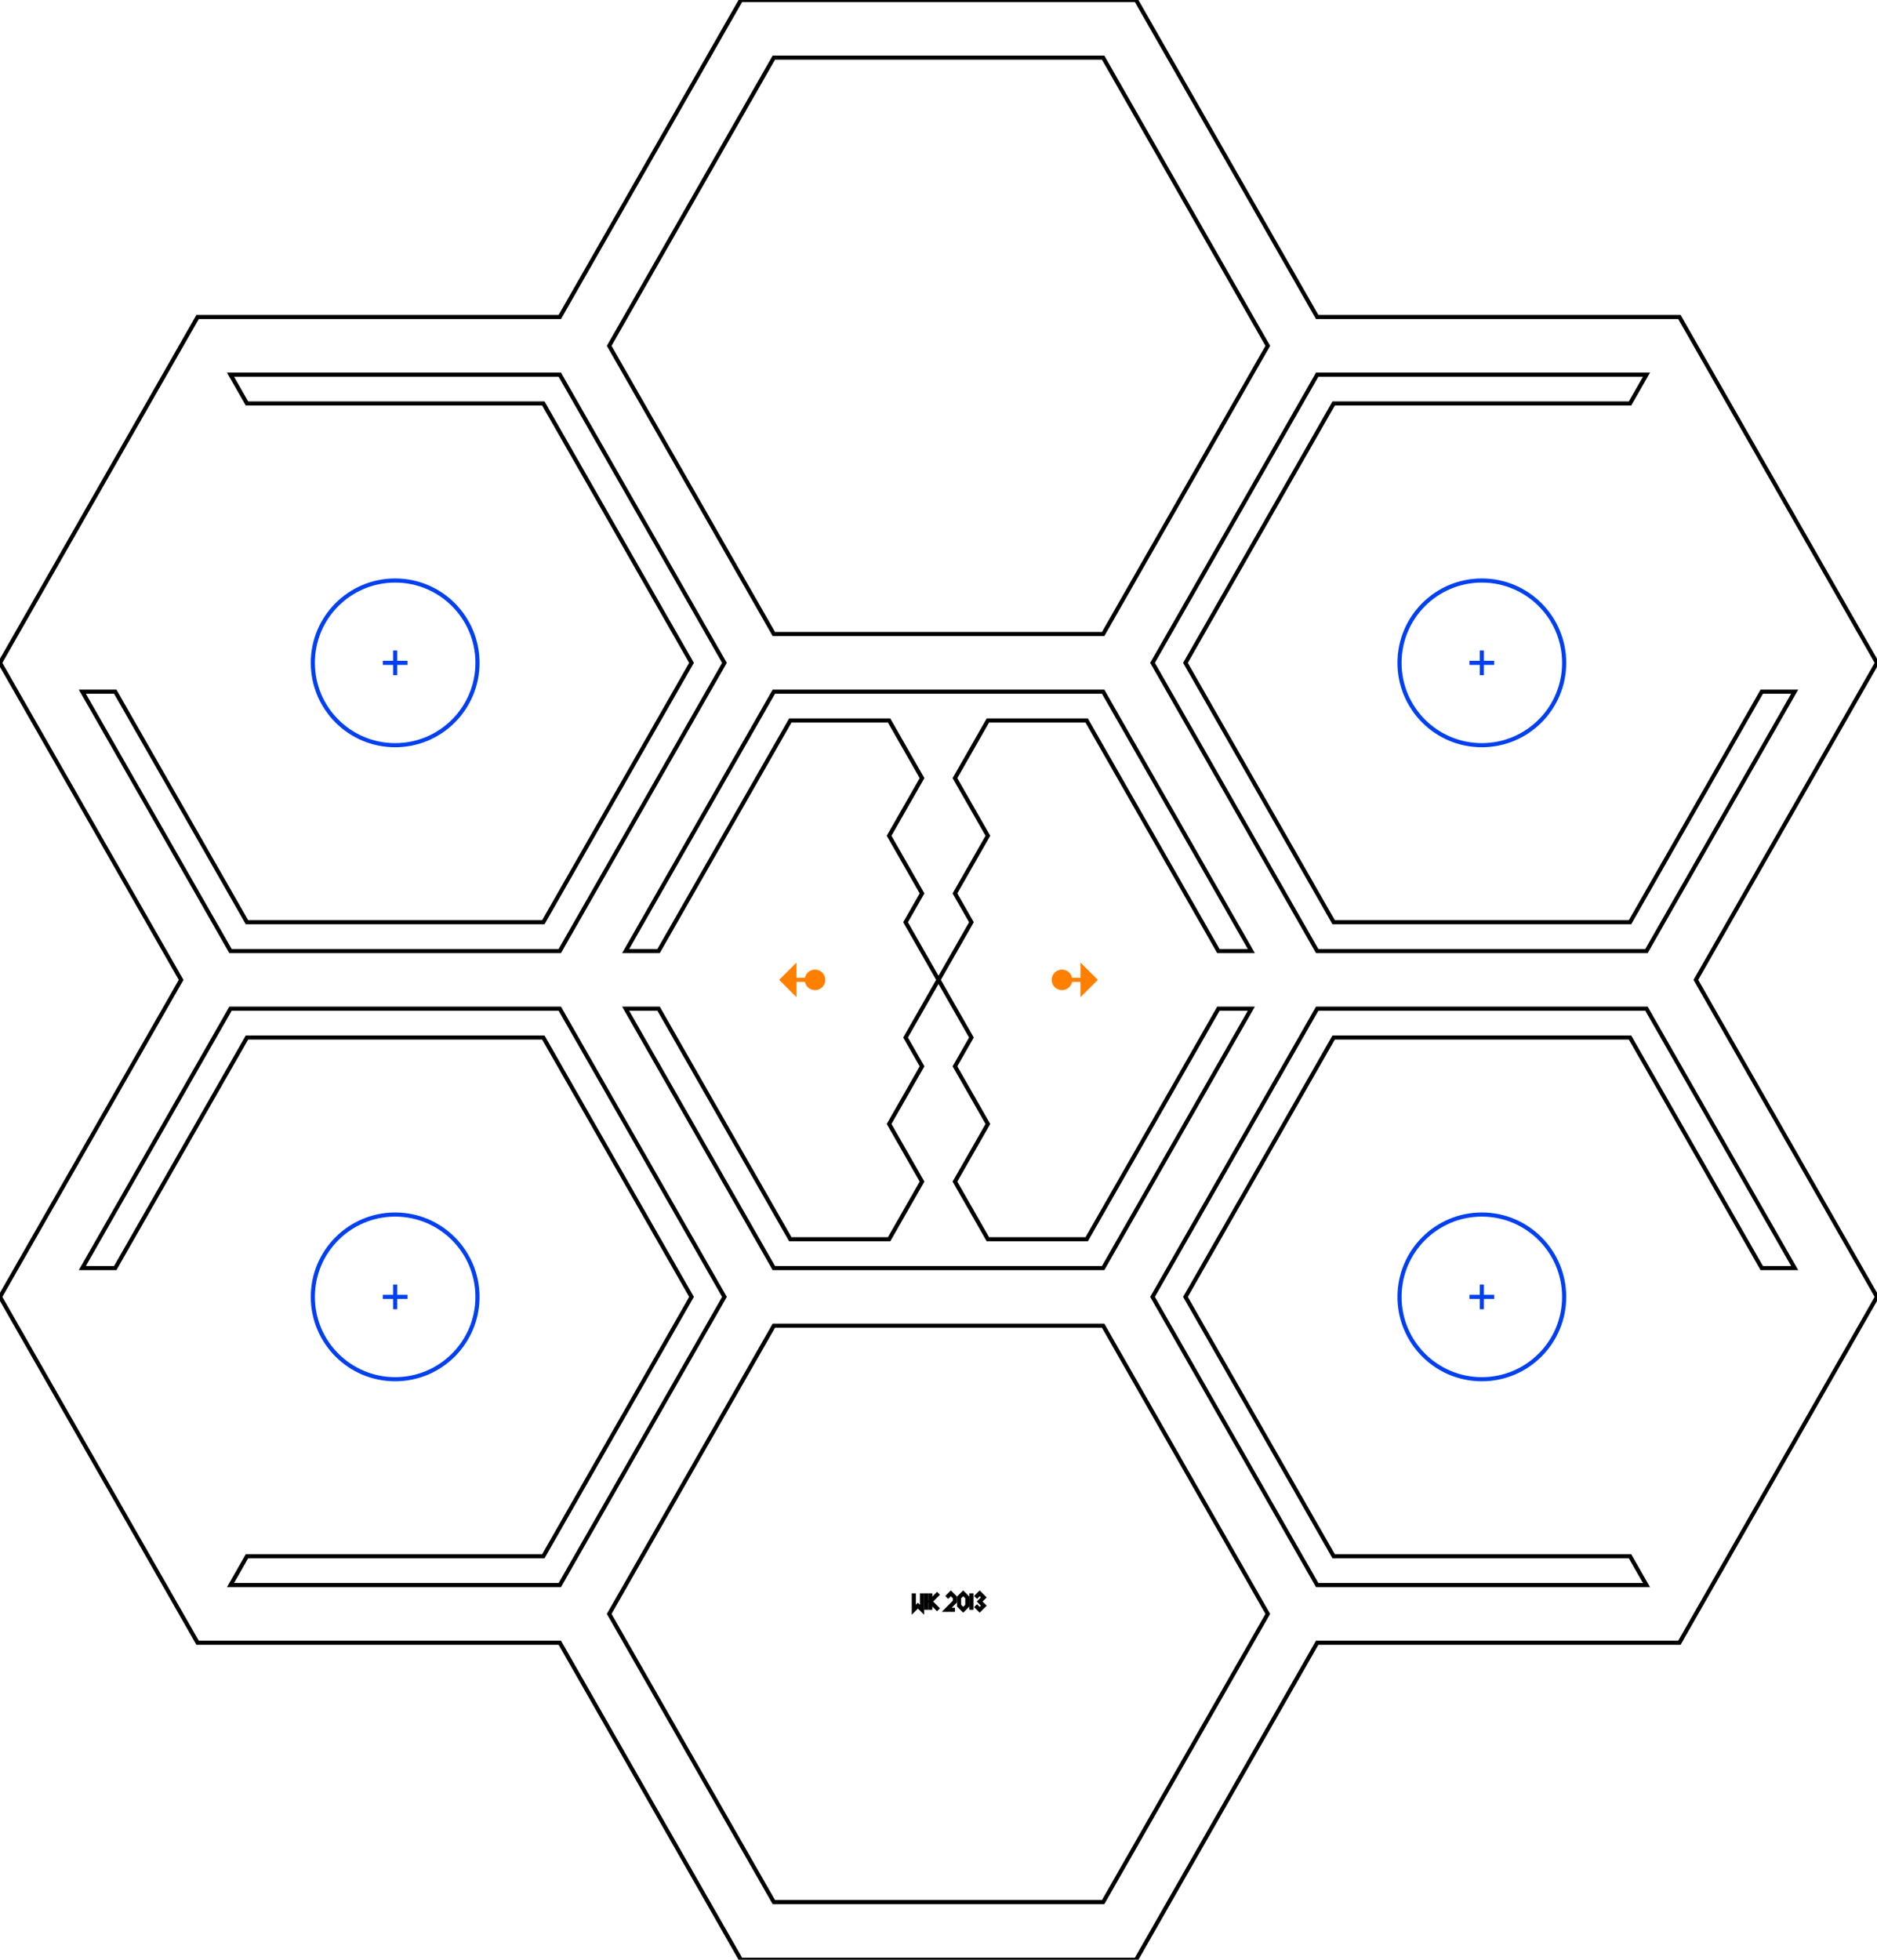 <?xml version="1.0"?>
<!DOCTYPE svg PUBLIC "-//W3C//DTD SVG 1.1//EN" "http://www.w3.org/Graphics/SVG/1.1/DTD/svg11.dtd">
<svg version="1.1" xmlns="http://www.w3.org/2000/svg" width="456" height="476">
<g>
<circle cx="96" cy="315" r="20" style="stroke:#0040f0;stroke-width:1;fill:#0040f0;fill-opacity:0;"><title>fortress</title></circle>
<path d="M93 315 99 315 M96 312 96 318" style="stroke:#0040f0;stroke-width:1;fill:none;"><title>nodraw</title></path>
</g>
<g>
<circle cx="96" cy="161" r="20" style="stroke:#0040f0;stroke-width:1;fill:#0040f0;fill-opacity:0;"><title>fortress</title></circle>
<path d="M93 161 99 161 M96 158 96 164" style="stroke:#0040f0;stroke-width:1;fill:none;"><title>nodraw</title></path>
</g>
<g>
<circle cx="360" cy="315" r="20" style="stroke:#0040f0;stroke-width:1;fill:#0040f0;fill-opacity:0;"><title>fortress</title></circle>
<path d="M357 315 363 315 M360 312 360 318" style="stroke:#0040f0;stroke-width:1;fill:none;"><title>nodraw</title></path>
</g>
<g>
<circle cx="360" cy="161" r="20" style="stroke:#0040f0;stroke-width:1;fill:#0040f0;fill-opacity:0;"><title>fortress</title></circle>
<path d="M357 161 363 161 M360 158 360 164" style="stroke:#0040f0;stroke-width:1;fill:none;"><title>nodraw</title></path>
</g>
<path d="M152 231 188 168 268 168 304 231 296 231 264 175 240 175 232 189 240 203 232 217 236 224 228 238 236 252 232 259 240 273 232 287 240 301 264 301 296 245 304 245 268 308 188 308 152 245 160 245 192 301 216 301 224 287 216 273 224 259 220 252 228 238 220 224 224 217 216 203 224 189 216 175 192 175 160 231 Z" style="stroke:#000000;stroke-width:1;fill:none;"/>
<path d="M188 14 268 14 308 84 268 154 188 154 148 84 Z" style="stroke:#000000;stroke-width:1;fill:none;"/>
<path d="M188 322 268 322 308 392 268 462 188 462 148 392 Z" style="stroke:#000000;stroke-width:1;fill:none;"/>
<path d="M0 161 48 77 136 77 180 0 276 0 320 77 408 77 456 161 412 238 456 315 408 399 320 399 276 476 180 476 136 399 48 399 0 315 44 238 Z" style="stroke:#000000;stroke-width:1;fill:none;"/>
<path d="M324 252 288 315 324 378 396 378 400 385 320 385 280 315 320 245 400 245 436 308 428 308 396 252 Z" style="stroke:#000000;stroke-width:1;fill:none;"/>
<path d="M324 224 288 161 324 98 396 98 400 91 320 91 280 161 320 231 400 231 436 168 428 168 396 224 Z" style="stroke:#000000;stroke-width:1;fill:none;"/>
<path d="M132 252 168 315 132 378 60 378 56 385 136 385 176 315 136 245 56 245 20 308 28 308 60 252 Z" style="stroke:#000000;stroke-width:1;fill:none;"/>
<path d="M132 224 168 161 132 98 60 98 56 91 136 91 176 161 136 231 56 231 20 168 28 168 60 224 Z" style="stroke:#000000;stroke-width:1;fill:none;"/>
<path d="M222 387 222 391 223 390 224 391 224 387" style="stroke:#000000;stroke-width:1;fill:none;"/>
<path d="M225 387 225 391" style="stroke:#000000;stroke-width:1;fill:none;"/>
<path d="M226 387 226 391" style="stroke:#000000;stroke-width:1;fill:none;"/>
<path d="M228 387 226 389 228 391" style="stroke:#000000;stroke-width:1;fill:none;"/>
<path d="M230 388 231 387 232 388 232 389 230 391 232 391" style="stroke:#000000;stroke-width:1;fill:none;"/>
<path d="M234 387 235 388 235 390 234 391 233 390 233 388 Z" style="stroke:#000000;stroke-width:1;fill:none;"/>
<path d="M236 387 236 391" style="stroke:#000000;stroke-width:1;fill:none;"/>
<path d="M237 388 238 387 239 388 238 389 239 390 238 391 237 390" style="stroke:#000000;stroke-width:1;fill:none;"/>
<g>
<circle cx="258" cy="238" r="2" style="stroke:#ff8000;stroke-width:1;fill:#ff8000;"><title>nodraw</title></circle>
<path d="M258 238 263 238 263 235 266 238 263 241 263 238" style="stroke:#ff8000;stroke-width:1;fill:#ff8000;" transform="rotate(0,258,238)"><title>spawn</title></path>
</g>
<g>
<circle cx="198" cy="238" r="2" style="stroke:#ff8000;stroke-width:1;fill:#ff8000;"><title>nodraw</title></circle>
<path d="M198 238 203 238 203 235 206 238 203 241 203 238" style="stroke:#ff8000;stroke-width:1;fill:#ff8000;" transform="rotate(180,198,238)"><title>spawn</title></path>
</g>
</svg>